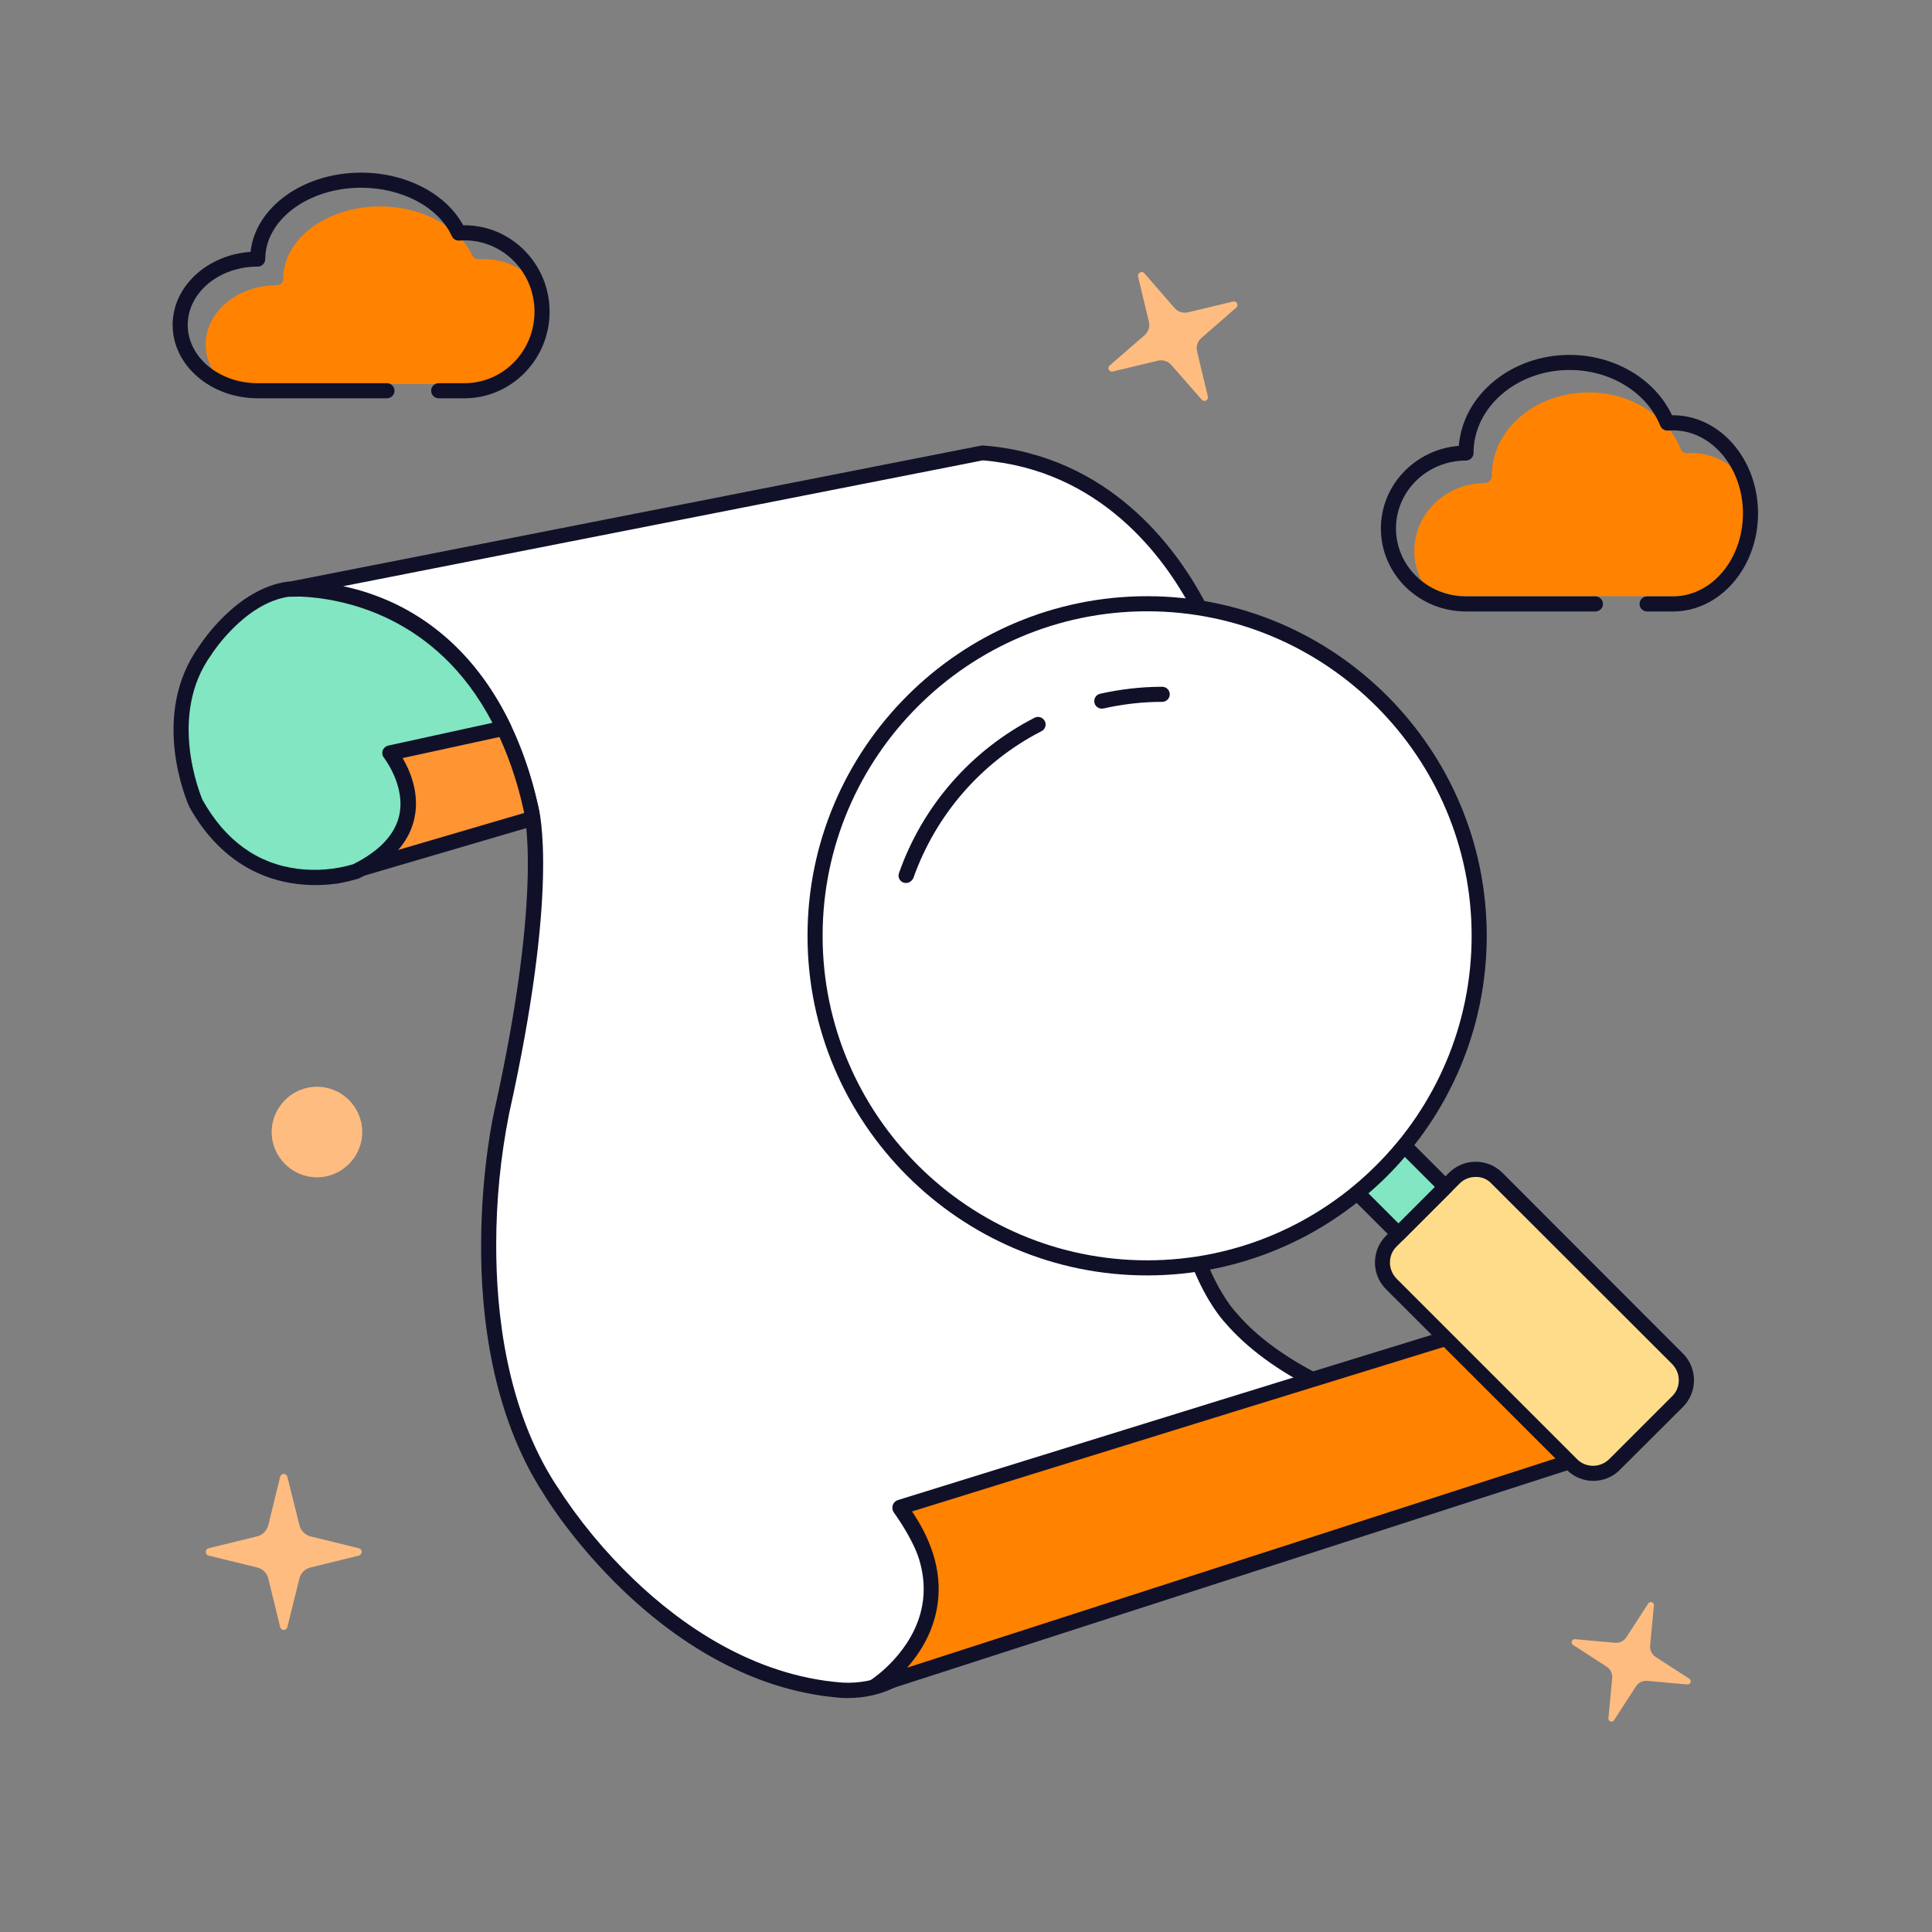 <?xml version="1.0" encoding="utf-8"?>
<!-- Generator: Adobe Illustrator 27.2.0, SVG Export Plug-In . SVG Version: 6.00 Build 0)  -->
<svg version="1.1" id="图层_1" xmlns="http://www.w3.org/2000/svg" xmlns:xlink="http://www.w3.org/1999/xlink" x="0px" y="0px"
	 viewBox="0 0 1024 1024" style="enable-background:new 0 0 1024 1024;" xml:space="preserve">
<rect x="0" y="0" width="1024" height="1024" fill="#808080" stroke="none"/>
<style type="text/css">
	.st0{fill:none;}
	.st1{fill:#FFBC80;}
	.st2{fill:#FF8200;}
	.st3{fill:#101129;}
	.st4{fill:#FFFFFF;}
	.st5{fill:#FF9433;}
	.st6{fill:#81E6C1;}
	.st7{fill:#FFDC8A;}
</style>
<path class="st0" d="M0,0h1024v1024H0V0z"/>
<path class="st1" d="M152.3,782.7l6.4,25.7c0.7,2.9,3,5.1,5.8,5.9l25.7,6.3c0.9,0.2,1.5,1,1.5,1.9c0,0.9-0.6,1.7-1.5,2l-25.7,6.3
	c-2.9,0.7-5.1,3-5.8,5.8l-6.4,25.8c-0.2,0.9-1,1.5-1.9,1.5s-1.7-0.6-1.9-1.5l-6.3-25.8c-0.7-2.9-3-5.1-5.9-5.8l-25.7-6.3
	c-0.9-0.2-1.5-1-1.5-2c0-0.9,0.6-1.7,1.5-1.9l25.7-6.3c2.9-0.7,5.1-3,5.9-5.9l6.3-25.7c0.2-0.9,1-1.5,1.9-1.5
	S152.1,781.8,152.3,782.7z"/>
<path class="st1" d="M876.6,850.9l-2,21.3c-0.2,2.4,0.9,4.7,2.9,6l17.9,11.6c0.6,0.4,0.9,1.2,0.6,1.9c-0.2,0.7-0.9,1.1-1.6,1.1
	l-21.3-1.9c-2.4-0.2-4.7,0.9-6,2.9l-11.6,17.9c-0.4,0.7-1.2,1-1.9,0.7c-0.7-0.2-1.2-1-1.1-1.7l2-21.3c0.2-2.4-0.9-4.7-2.9-6
	l-17.9-11.6c-0.6-0.4-0.9-1.2-0.6-1.9c0.2-0.7,0.9-1.1,1.6-1.1l21.3,1.9c2.4,0.2,4.7-0.9,6-2.9l11.6-17.9c0.4-0.7,1.2-1,1.9-0.7
	C876.3,849.5,876.7,850.2,876.6,850.9z"/>
<path class="st1" d="M606.4,144.7l16.1,18.5c1.8,2.1,4.6,3,7.3,2.3l23.8-5.7c0.8-0.2,1.7,0.2,2.1,1c0.4,0.8,0.2,1.7-0.4,2.2
	l-18.5,16.1c-2.1,1.8-3,4.6-2.3,7.3l5.7,23.8c0.2,0.8-0.2,1.7-1,2.1c-0.8,0.4-1.7,0.2-2.2-0.4l-16.1-18.4c-1.8-2.1-4.6-3-7.3-2.3
	l-23.8,5.7c-0.8,0.2-1.7-0.2-2.1-0.9c-0.4-0.8-0.2-1.7,0.4-2.2l18.5-16.1c2.1-1.8,3-4.6,2.3-7.3l-5.7-23.8c-0.2-0.8,0.2-1.7,1-2.1
	C604.9,143.9,605.8,144.1,606.4,144.7z"/>
<path class="st1" d="M192,600c0,13.2-10.8,24-24,24s-24-10.8-24-24s10.8-24,24-24S192,586.8,192,600z"/>
<path class="st2" d="M246.2,203.6c20.8,0,37.7-17.2,37.7-38.4c0-7.6-2.2-15-6.4-21.4c-6.2-4.2-13.5-6.5-21-6.5c-0.9,0-1.8,0-2.8,0.1
	c-1.4,0.1-2.8-0.7-3.4-2c-1.4-3.1-3.3-6-5.6-8.5l-1.4,0.1c-1.4,0.1-2.8-0.7-3.4-2c-0.8-1.7-1.7-3.2-2.7-4.8
	c-9.4-6.8-22.1-10.8-35.7-10.8c-28.3,0-51.4,17.2-51.4,38.4c0,0.9-0.3,1.8-1,2.4c-0.6,0.7-1.5,1-2.4,1c-20.8,0-37.7,14.1-37.7,31.4
	c0,5,1.4,9.9,4.1,14.1c7,4.5,15.1,6.8,23.3,6.8L246.2,203.6z"/>
<path class="st3" d="M246.2,211.1h-13.7c-2.2,0-4-1.8-4-4s1.8-4,4-4h13.7c20.5,0,37.1-17,37.1-37.9s-16.6-37.8-37.1-37.8
	c-0.8,0-1.7,0-2.8,0.1c-1.7,0.1-3.2-0.8-3.9-2.3c-7-15.4-26.4-25.7-48.1-25.7c-28,0-50.8,17-50.8,37.8c0,2.2-1.8,4-4,4
	c-20.5,0-37.1,13.8-37.1,30.9s16.6,30.9,37.1,30.9h68.5c2.2,0,4,1.8,4,4s-1.8,4-4,4h-68.5c-24.9,0-45.1-17.4-45.1-38.9
	c0-20.3,18.2-37.1,41.3-38.7c2.5-23.5,27.8-42,58.6-42c23.7,0,45,11.1,54.1,27.9h0.7c24.9,0,45.1,20.6,45.1,45.8
	S271.1,211.1,246.2,211.1z"/>
<path class="st2" d="M886.7,316.1c20.8,0,37.7-19.7,37.7-44c0-8.6-2.2-17.1-6.4-24.5c-6-4.8-13.4-7.4-21-7.5c-0.8,0-1.7,0-2.8,0.1
	c-1.5,0.1-2.9-0.9-3.4-2.3c-1.4-3.5-3.3-6.8-5.6-9.8l-1.3,0.1c-1.5,0.1-2.9-0.9-3.4-2.3c-0.8-1.9-1.7-3.7-2.7-5.5
	c-10.1-8.1-22.7-12.5-35.7-12.4c-28.4,0-51.4,19.7-51.4,44c0.1,2-1.4,3.8-3.4,4c-20.8,0-37.7,16.1-37.7,36c0,5.7,1.4,11.2,4.1,16.2
	c6.7,5.1,14.9,7.8,23.4,7.8H886.7z"/>
<path class="st3" d="M886.7,324.1H873c-2.2,0-4-1.8-4-4s1.8-4,4-4h13.7c20.5,0,37.1-19.7,37.1-44s-16.7-44-37.1-44
	c-0.8,0-1.7,0-2.7,0.1c-1.7,0.1-3.3-0.9-4-2.5c-7.1-17.7-26.4-29.6-48.1-29.6c-28,0-50.9,19.7-50.9,44c0,2.2-1.8,4-4,4
	c-20.5,0-37.1,16.1-37.1,36s16.7,36,37.1,36h68.6c2.2,0,4,1.8,4,4s-1.8,4-4,4H777c-24.9,0-45.1-19.7-45.1-44
	c0-23,18.2-41.9,41.3-43.8c2.2-26.9,27.7-48.2,58.7-48.2c23.8,0,45.3,12.8,54.3,32h0.5c24.9,0,45.1,23.3,45.1,52
	S911.6,324.1,886.7,324.1z"/>
<path class="st4" d="M636,670.8c7.6,18.8,16,27.4,16,27.4c48.9,57.9,180.2,72.4,180.2,72.4c20.6,0,12.9-41-2.6-62.7l-352.7,91.6
	c41.2,57.9,10.3,98.9-30.9,96.5c-95.2-7.2-154.4-106.1-154.4-106.1C239,709,265.9,589.7,265.9,589.7
	C293,468,281.3,428.1,281.3,428.1C253,302.7,153.1,312.3,153.1,312.3L520.7,240c64.9,5.1,99.5,52.7,114.4,80.8"/>
<path class="st3" d="M449.4,900c-1.2,0-2.4,0-3.6-0.1c-50.4-3.8-90.6-33-115.5-56.9c-26.4-25.3-41.1-49.4-42.1-51.1
	c-27.7-42.5-33.4-95.5-33.2-132.5c0.1-39.9,6.7-69.4,7-70.6c26.4-118.6,15.6-159.2,15.5-159.6c0-0.1,0-0.1-0.1-0.2
	c-11.5-50.7-35.9-85.1-72.5-102.1c-27.2-12.7-51.2-10.5-51.4-10.5c-2.1,0.2-4-1.3-4.3-3.4c-0.3-2.1,1.1-4.1,3.1-4.5l367.6-72.3
	c0.3-0.1,0.7-0.1,1.1-0.1c66.8,5.2,102.4,54.2,117.6,82.9c1,2,0.3,4.4-1.7,5.4s-4.4,0.3-5.4-1.7c-14.4-27.2-48-73.5-110.6-78.7
	l-339,66.7c9.1,1.9,18,4.9,26.4,8.8c26.8,12.5,61.9,41.2,76.9,107.5c0.9,3.1,11.1,44.5-15.4,163.4c-4.5,22.8-6.8,45.9-6.8,69.1
	c-0.1,35.8,5.3,87.1,32,128l0.1,0.1c11.6,18.1,25.4,34.8,41,49.7c23.9,22.9,62.4,50.9,110.3,54.5c18,1,33.3-6.6,41-20.4
	c10-18.1,5-43.5-13.6-69.7c-0.8-1.1-1-2.5-0.5-3.7c0.4-1.2,1.5-2.2,2.8-2.5l223.1-58c-21.7-10.7-38.4-23-50.1-36.7
	c-1.1-1.2-9.2-10.2-16.7-28.5c-0.8-2.1,0.2-4.4,2.2-5.2s4.4,0.2,5.2,2.2c7.2,17.7,15,26,15.1,26.1l0.2,0.2
	c13.6,16.2,34.1,28.9,56.3,38.8l117.2-30.5c1.6-0.4,3.3,0.2,4.3,1.5c12.1,17.1,20.3,46.6,13,60.7c-2.5,5.2-7.9,8.5-13.7,8.3h-0.4
	c-24.4-3.1-48.6-8-72.4-14.6c-16.6-4.5-33-10.2-48.8-17l-227,59c17.8,27.2,21.8,53.8,10.9,73.5C485.8,890.8,468.8,900,449.4,900z
	 M723.4,739.5c50.3,19.8,104.8,26.5,108.8,27c2.8,0.1,5.3-1.5,6.4-4c5-9.8-0.4-33.9-10.9-50.2L723.4,739.5z"/>
<path class="st5" d="M281.3,428.1c-3.6-16.5-9.3-32.5-17.1-47.6l-91,23.5l5.1,60.3l103.9-30.5C281.8,430,281.3,428.1,281.3,428.1z"
	/>
<path class="st3" d="M178.4,468.3c-2.1,0-3.8-1.6-4-3.7l-5.1-60.3c-0.2-2,1.1-3.7,3-4.2l91-23.5c1.8-0.5,3.7,0.4,4.5,2
	c7.9,15.4,13.8,31.7,17.4,48.6l0,0c0,0.1,0.5,2.1,1,6c0.3,2-0.9,3.8-2.8,4.4l-103.9,30.5C179.2,468.2,178.8,468.3,178.4,468.3z
	 M177.5,407l4.5,52l95.8-28.1c-0.2-1.2-0.3-1.9-0.4-2c-3.3-15.1-8.4-29.9-15.3-43.8L177.5,407z"/>
<path class="st6" d="M267,386c-30.6-63.7-85.4-72.7-107.4-73.7l-6.9,0.1c-25.6,3.6-43.7,32.2-43.7,32.2
	c-25.7,35.3-5.1,81.1-5.1,81.1c30.9,55.5,84.9,36.2,84.9,36.2c48.9-24.1,18-62.7,18-62.7L267,386z"/>
<path class="st3" d="M166.8,469.1c-3.2,0-6.3-0.2-9.4-0.6c-16.8-2-40.3-10.8-57.1-40.9l-0.1-0.3c-0.9-2-21.2-48.3,5.5-85
	c1.5-2.3,19.9-30.2,46.5-34c0.2,0,0.3,0,0.5,0l6.9-0.1h0.2c22.8,1,79.4,10.4,110.9,76c0.5,1.1,0.5,2.4,0,3.5s-1.5,1.9-2.7,2.2
	l-54.6,11.9c3.9,6.6,9.2,18.8,6.2,32.1c-2.8,12.8-12.6,23.5-29,31.5l-0.4,0.2C182.5,468,174.7,469.2,166.8,469.1z M107.3,423.9
	c12.1,21.6,29.1,33.9,50.6,36.6c9.8,1.2,19.7,0.4,29.2-2.4c13.9-6.9,22.2-15.7,24.5-25.9c3.5-15.7-8-30.4-8.1-30.6
	c-0.9-1.1-1.1-2.5-0.7-3.8c0.5-1.3,1.6-2.3,2.9-2.6l55.3-12.1c-29.9-57.5-80.7-66-101.6-66.9l-6.5,0.1
	c-23.4,3.5-40.5,30.1-40.7,30.4c0,0.1-0.1,0.1-0.1,0.2C88.7,379,106.2,421.1,107.3,423.9z"/>
<path class="st2" d="M476.9,798.9c0,0,324.3-100.8,342.3-105.6c0,0,41.2,31.3,25.7,77.2l-380.9,123
	C464.1,893.5,520.7,857.3,476.9,798.9z"/>
<path class="st3" d="M464.1,897.5c-1.8,0-3.3-1.2-3.8-2.9c-0.5-1.7,0.2-3.5,1.7-4.5c0.2-0.1,22.4-14.7,26.8-39.2
	c2.9-15.8-2.2-32.5-15-49.6c-0.8-1-1-2.4-0.6-3.6c0.4-1.2,1.4-2.2,2.6-2.6C489,791,800.3,694.3,818.2,689.5c1.2-0.3,2.5-0.1,3.5,0.7
	c7.8,6.3,14.4,13.9,19.6,22.5c11.6,18.8,14.2,39.2,7.5,59.1c-0.4,1.2-1.3,2.1-2.6,2.5l-380.9,123
	C464.9,897.4,464.5,897.5,464.1,897.5z M483.4,801.1c11.8,17.4,16.2,34.7,13.2,51.3c-2.4,13.4-9.2,24-15.8,31.5l361-116.5
	c5.2-17.1,2.8-34-7.2-50.3c-4.5-7.2-10-13.7-16.3-19.3C788.5,706.4,524.3,788.4,483.4,801.1z"/>
<path class="st4" d="M784,496c0,97.2-78.8,176-176,176s-176-78.8-176-176s78.8-176,176-176S784,398.8,784,496z"/>
<path class="st3" d="M608,676c-99.2,0-180-80.8-180-180s80.8-180,180-180s180,80.8,180,180S707.2,676,608,676z M608,324
	c-94.8,0-172,77.2-172,172s77.2,172,172,172s172-77.2,172-172S702.8,324,608,324z"/>
<g>
	<path class="st7" d="M737.4,657.8l33.4-33.4l2.2-1.9l2.4-1.4l2.6-0.9l2.7-0.5h2.7l2.7,0.5l2.6,0.9l2.4,1.4l2.2,1.9l95.8,95.8
		l1.9,2.3l1.4,2.4l0.9,2.6l0.5,2.7v2.7l-0.5,2.7l-0.9,2.6l-1.4,2.4l-1.9,2.3l-33.4,33.4l-2.3,1.9l-2.4,1.4l-2.6,0.9l-2.7,0.5h-2.7
		l-2.7-0.5l-2.6-0.9l-2.4-1.4l-2.3-1.9l-95.8-95.8l-1.9-2.3l-1.4-2.4l-0.9-2.6l-0.5-2.7v-2.7l0.5-2.7l0.9-2.6l1.4-2.4L737.4,657.8z"
		/>
</g>
<path class="st3" d="M844.5,784.9c-5.3,0-10.4-2.1-14.1-5.9l-95.8-95.7c-7.8-7.8-7.8-20.5,0-28.3l33.4-33.4c7.8-7.8,20.5-7.8,28.3,0
	l95.7,95.8c7.8,7.8,7.8,20.5,0,28.3L858.6,779C854.9,782.8,849.8,784.9,844.5,784.9z M782.1,623.8c-3.2,0-6.2,1.2-8.5,3.5
	l-33.4,33.4c-2.3,2.2-3.5,5.3-3.5,8.5s1.3,6.2,3.5,8.5l95.7,95.7c2.2,2.3,5.3,3.5,8.5,3.5s6.2-1.3,8.5-3.5l33.4-33.4
	c2.3-2.2,3.5-5.3,3.5-8.5s-1.3-6.2-3.5-8.5l-95.8-95.7C788.4,625,785.3,623.7,782.1,623.8z"/>
<path class="st6" d="M719.3,632.3l21.8,21.8l25-25l-21.8-21.8C736.9,616.4,728.5,624.8,719.3,632.3z"/>
<path class="st3" d="M741.2,658.1c-1.1,0-2.1-0.4-2.8-1.2l-21.8-21.8c-0.8-0.8-1.2-1.9-1.2-3c0.1-1.1,0.6-2.2,1.5-2.9
	c8.9-7.3,17.1-15.5,24.4-24.4c0.7-0.9,1.8-1.4,2.9-1.5c1.1,0,2.2,0.4,3,1.2l21.8,21.8c0.8,0.8,1.2,1.8,1.2,2.8s-0.4,2.1-1.2,2.8
	l-25,25C743.2,657.7,742.2,658.1,741.2,658.1z M725.3,632.5l15.9,15.9l19.3-19.3l-15.9-15.9C738.6,620.2,732.2,626.6,725.3,632.5z"
	/>
<path class="st3" d="M480.2,468c-0.5,0-0.9-0.1-1.3-0.2c-2.1-0.7-3.2-3-2.4-5.1c12.5-35.6,38.2-65,71.7-82.2
	c1.3-0.7,2.8-0.7,4.1,0.1c1.2,0.8,2,2.2,1.9,3.6c-0.1,1.5-1,2.8-2.3,3.4c-31.7,16.3-55.9,44.2-67.8,77.8
	C483.4,466.9,481.9,468,480.2,468z"/>
<path class="st3" d="M584,375.6c-2,0-3.8-1.5-4-3.6c-0.2-2,1.1-3.9,3.1-4.3c10.8-2.4,21.8-3.7,32.9-3.7c2.2,0,4,1.8,4,4s-1.8,4-4,4
	c-10.5,0-20.9,1.2-31.1,3.5C584.6,375.5,584.3,375.6,584,375.6z"/>
</svg>
